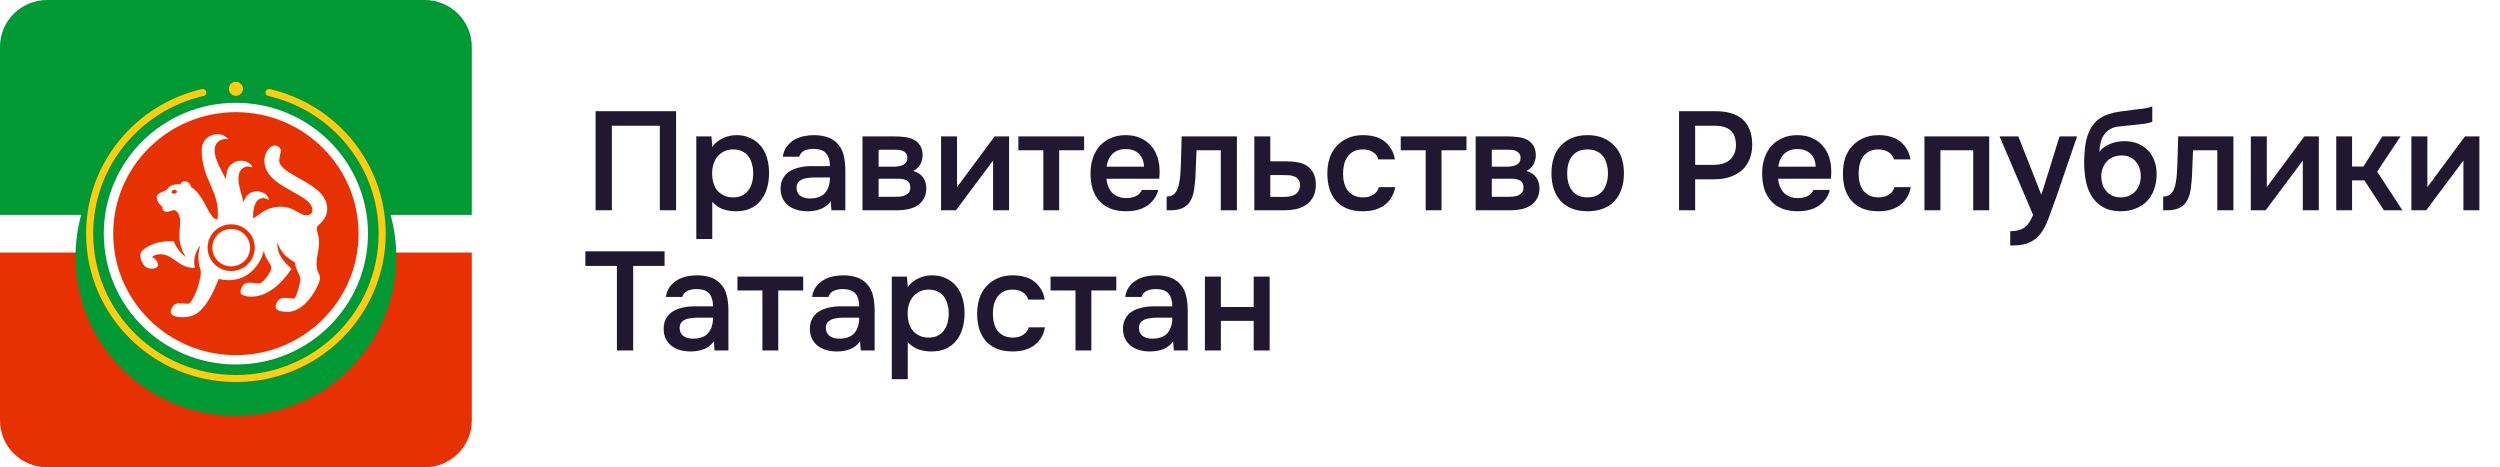<?xml version="1.0" encoding="UTF-8"?> <svg xmlns="http://www.w3.org/2000/svg" width="214" height="40" viewBox="0 0 214 40" fill="none"><g clip-path="url(#clip0_138_914)"><path d="M0 4C0 1.791 1.808 0 4.038 0H36.346C38.577 0 40.385 1.791 40.385 4V18.4H0V4Z" fill="#009933"></path><path d="M0 21.6H40.385V36C40.385 38.209 38.577 40 36.346 40H4.038C1.808 40 0 38.209 0 36V21.6Z" fill="#E83103"></path><path d="M40.385 18.4H0V21.6H40.385V18.4Z" fill="white"></path><g filter="url(#filter0_d_138_914)"><path d="M20.192 33.6C27.776 33.6 33.923 27.511 33.923 20C33.923 12.489 27.776 6.4 20.192 6.4C12.609 6.4 6.462 12.489 6.462 20C6.462 27.511 12.609 33.6 20.192 33.6Z" fill="#009933"></path></g><path d="M20.192 31.2C26.437 31.2 31.5 26.186 31.5 20C31.5 13.814 26.437 8.8 20.192 8.8C13.947 8.8 8.885 13.814 8.885 20C8.885 26.186 13.947 31.2 20.192 31.2Z" fill="white"></path><path d="M20.192 30.4C25.991 30.4 30.692 25.744 30.692 20C30.692 14.256 25.991 9.6 20.192 9.6C14.393 9.6 9.692 14.256 9.692 20C9.692 25.744 14.393 30.4 20.192 30.4Z" fill="#E83103"></path><path d="M20.192 8.2C20.527 8.2 20.798 7.931 20.798 7.6C20.798 7.269 20.527 7 20.192 7C19.858 7 19.587 7.269 19.587 7.6C19.587 7.931 19.858 8.2 20.192 8.2Z" fill="#FFCC10"></path><path d="M17.433 8.21C17.596 8.172 17.698 8.011 17.66 7.85C17.623 7.689 17.46 7.588 17.297 7.625C11.61 8.925 7.37 13.972 7.37 20C7.37 27.014 13.111 32.7 20.192 32.7C27.274 32.7 33.014 27.014 33.014 20C33.014 13.972 28.774 8.925 23.087 7.625C22.924 7.588 22.762 7.689 22.724 7.85C22.686 8.011 22.788 8.172 22.951 8.21C28.369 9.448 32.409 14.257 32.409 20C32.409 26.683 26.939 32.1 20.192 32.1C13.445 32.1 7.976 26.683 7.976 20C7.976 14.257 12.015 9.448 17.433 8.21Z" fill="#FFCC10"></path><path d="M21.404 21.2C21.404 22.084 20.681 22.8 19.788 22.8C18.896 22.8 18.173 22.084 18.173 21.2C18.173 20.316 18.896 19.6 19.788 19.6C20.681 19.6 21.404 20.316 21.404 21.2Z" fill="white"></path><path fill-rule="evenodd" clip-rule="evenodd" d="M21.893 17.355C21.689 17.758 21.659 18.183 21.657 18.688C21.778 18.627 21.893 18.558 22.002 18.48C22.006 18.477 22.01 18.474 22.014 18.472C22.55 18.078 23.112 17.692 24.005 17.692C24.691 17.692 25.144 17.949 25.514 18.159C25.768 18.304 25.984 18.426 26.209 18.426C26.908 18.426 26.893 17.694 26.318 17.205C25.99 16.927 25.538 16.673 25.008 16.378L24.99 16.369C24.495 16.093 23.927 15.777 23.489 15.399C23.037 15.009 22.628 14.473 22.628 13.747C22.628 13.021 23.222 12.205 23.794 12.53C24.111 12.71 24.045 12.983 23.971 13.292C23.936 13.438 23.899 13.591 23.899 13.747C23.899 13.955 24.005 14.174 24.323 14.449C24.65 14.731 25.102 14.987 25.63 15.281L25.676 15.306C26.162 15.577 26.716 15.885 27.145 16.249C27.595 16.631 28.009 17.16 28.009 17.881C28.009 18.549 27.62 18.931 27.26 19.284C27.235 19.309 27.211 19.333 27.186 19.357C27.063 19.48 27.122 19.709 27.195 19.989C27.249 20.196 27.31 20.431 27.31 20.671C27.31 21.16 27.253 21.436 27.199 21.701C27.148 21.948 27.098 22.186 27.098 22.581C27.098 23.044 27.191 23.225 27.272 23.382C27.334 23.503 27.389 23.609 27.389 23.819C27.389 24.302 26.223 26.694 24.634 26.694C23.787 26.694 23.596 26.463 23.596 26.274C23.596 25.959 23.829 25.498 24.296 25.498C24.58 25.498 24.77 25.521 24.918 25.539C25.012 25.551 25.09 25.561 25.164 25.561C25.355 25.561 25.721 24.176 25.721 23.882C25.721 23.756 25.636 23.577 25.538 23.371C25.408 23.097 25.255 22.776 25.255 22.476C25.223 22.453 25.177 22.424 25.12 22.389C24.765 22.172 24.007 21.708 23.751 20.713C23.668 21.827 24.377 22.475 24.924 22.975L24.952 23.001C24.126 24.281 22.893 25.393 21.52 25.393C21.372 25.393 20.588 25.372 20.588 24.994C20.588 24.7 20.8 24.197 21.287 24.197C21.508 24.197 21.642 24.214 21.771 24.23C21.89 24.245 22.004 24.26 22.177 24.26C22.537 24.26 23.236 23.226 23.236 22.896C23.236 22.786 23.134 22.626 23.012 22.435C22.829 22.148 22.601 21.791 22.601 21.427C22.177 23.001 20.851 24.373 18.725 23.881C18.376 24.721 17.846 25.999 17.029 26.694C16.638 27.026 16.13 27.155 15.631 27.155C14.762 27.155 14.614 26.862 14.614 26.736C14.614 26.421 14.864 25.959 15.271 25.959C15.568 25.959 15.714 25.974 15.834 25.986C15.919 25.994 15.992 26.001 16.097 26.001C16.527 26.001 17.368 23.693 17.156 23.064C17.029 22.686 16.838 21.951 17.156 20.986C16.859 21.385 16.457 22.098 16.69 22.938C15.907 22.938 15.449 22.61 15.016 22.301C14.629 22.025 14.263 21.763 13.703 21.763C13.385 21.763 13.152 21.867 13.004 22.014C13.321 22.119 13.533 22.455 13.533 22.707C13.533 22.959 12.813 23.189 12.41 22.791C12.05 22.434 11.866 21.763 12.163 21.469C12.544 21.091 13.405 20.579 14.874 20.651C15.072 21.196 15.488 21.682 15.927 22.035C15.546 21.427 15.355 20.839 15.355 20.189C15.355 19.938 15.371 19.76 15.387 19.583C15.403 19.405 15.419 19.226 15.419 18.972C15.419 18.216 15.016 17.986 14.91 17.986C14.832 17.986 14.735 18.018 14.632 18.052C14.415 18.125 14.167 18.208 13.985 18.027C13.9 17.944 13.9 17.797 13.9 17.713C13.9 17.713 13.413 17.337 13.413 16.873C13.413 16.648 13.715 16.491 13.973 16.385C14.099 16.334 14.208 16.289 14.253 16.244C14.276 16.222 14.298 16.195 14.323 16.166C14.46 16.003 14.664 15.761 15.313 15.761C15.366 15.761 15.417 15.762 15.468 15.765C15.468 15.677 15.613 15.509 15.821 15.509C16.118 15.509 16.351 15.845 16.351 16.006C16.677 16.198 16.977 16.522 17.304 17.041C17.429 17.238 17.536 17.445 17.642 17.65C17.83 18.015 18.016 18.375 18.293 18.665L18.294 18.664C18.399 18.715 18.508 18.762 18.621 18.803C18.768 17.527 18.393 16.669 18 15.772C17.641 14.952 17.268 14.1 17.268 12.866C17.268 11.986 17.925 11.481 18.624 11.481C19.112 11.481 19.451 11.774 19.514 11.921C18.836 11.795 18.37 12.272 18.37 12.804C18.37 13.475 18.655 14.025 19.013 14.715C19.114 14.91 19.221 15.116 19.329 15.34C19.345 15.146 19.373 14.944 19.417 14.731C19.575 13.967 20.309 13.661 20.916 13.784C21.339 13.87 21.581 14.185 21.61 14.324C21.044 14.095 20.553 14.427 20.458 14.888C20.337 15.472 20.486 15.999 20.673 16.661C20.729 16.859 20.788 17.07 20.845 17.298C20.889 17.189 20.939 17.078 20.997 16.965C21.313 16.339 22.052 16.256 22.549 16.503C22.896 16.675 23.032 17.003 23.024 17.13C22.587 16.802 22.084 16.976 21.893 17.355ZM14.907 16.244C15.028 16.244 15.15 16.307 15.15 16.412C15.15 16.517 15.028 16.58 14.907 16.58C14.805 16.58 14.684 16.559 14.684 16.433C14.684 16.37 14.765 16.244 14.907 16.244ZM19.788 23.2C20.904 23.2 21.808 22.305 21.808 21.2C21.808 20.095 20.904 19.2 19.788 19.2C18.673 19.2 17.769 20.095 17.769 21.2C17.769 22.305 18.673 23.2 19.788 23.2Z" fill="white"></path></g><path d="M57.872 18H56.48V10.764H52.376V18H50.984V9.516H57.872V18ZM60.971 20.46H59.603V11.676H60.899L60.971 12.576C61.203 12.248 61.503 12 61.871 11.832C62.247 11.656 62.639 11.568 63.047 11.568C63.479 11.568 63.867 11.648 64.211 11.808C64.555 11.96 64.847 12.176 65.087 12.456C65.335 12.736 65.519 13.076 65.639 13.476C65.767 13.868 65.831 14.316 65.831 14.82C65.831 15.292 65.771 15.728 65.651 16.128C65.531 16.528 65.351 16.876 65.111 17.172C64.879 17.46 64.587 17.684 64.235 17.844C63.891 18.004 63.471 18.084 62.975 18.084C62.591 18.084 62.223 18.024 61.871 17.904C61.527 17.776 61.227 17.568 60.971 17.28V20.46ZM62.759 16.896C63.055 16.896 63.311 16.844 63.527 16.74C63.743 16.628 63.919 16.48 64.055 16.296C64.199 16.112 64.303 15.896 64.367 15.648C64.439 15.4 64.475 15.132 64.475 14.844C64.475 14.556 64.439 14.288 64.367 14.04C64.303 13.784 64.199 13.564 64.055 13.38C63.919 13.196 63.739 13.052 63.515 12.948C63.299 12.844 63.039 12.792 62.735 12.792C62.463 12.792 62.211 12.848 61.979 12.96C61.755 13.072 61.567 13.22 61.415 13.404C61.263 13.588 61.147 13.808 61.067 14.064C60.995 14.312 60.959 14.568 60.959 14.832C60.959 15.12 60.995 15.392 61.067 15.648C61.139 15.896 61.247 16.112 61.391 16.296C61.543 16.472 61.731 16.616 61.955 16.728C62.179 16.84 62.447 16.896 62.759 16.896ZM71.113 17.22C70.905 17.516 70.629 17.736 70.285 17.88C69.941 18.016 69.557 18.084 69.133 18.084C68.797 18.084 68.489 18.044 68.209 17.964C67.937 17.884 67.697 17.764 67.489 17.604C67.281 17.436 67.117 17.232 66.997 16.992C66.877 16.744 66.817 16.464 66.817 16.152C66.817 15.808 66.885 15.516 67.021 15.276C67.157 15.028 67.341 14.828 67.573 14.676C67.813 14.524 68.093 14.412 68.413 14.34C68.733 14.26 69.069 14.22 69.421 14.22H71.041C71.041 13.756 70.937 13.396 70.729 13.14C70.521 12.884 70.157 12.752 69.637 12.744C69.333 12.744 69.069 12.796 68.845 12.9C68.629 13.004 68.485 13.176 68.413 13.416H67.009C67.057 13.08 67.165 12.796 67.333 12.564C67.509 12.332 67.717 12.14 67.957 11.988C68.205 11.836 68.477 11.728 68.773 11.664C69.077 11.6 69.381 11.568 69.685 11.568C70.077 11.568 70.441 11.62 70.777 11.724C71.113 11.828 71.405 12.004 71.653 12.252C71.933 12.54 72.121 12.884 72.217 13.284C72.313 13.684 72.361 14.12 72.361 14.592V18H71.173L71.113 17.22ZM71.041 15.192H69.721C69.489 15.192 69.257 15.212 69.025 15.252C68.793 15.284 68.593 15.368 68.425 15.504C68.265 15.632 68.185 15.82 68.185 16.068C68.185 16.372 68.293 16.604 68.509 16.764C68.733 16.916 69.005 16.992 69.325 16.992C69.573 16.992 69.801 16.96 70.009 16.896C70.225 16.832 70.409 16.728 70.561 16.584C70.713 16.432 70.829 16.244 70.909 16.02C70.997 15.788 71.041 15.512 71.041 15.192ZM73.83 11.676H76.53C76.81 11.676 77.094 11.692 77.382 11.724C77.67 11.748 77.93 11.816 78.162 11.928C78.402 12.04 78.594 12.204 78.738 12.42C78.89 12.628 78.97 12.912 78.978 13.272C78.978 13.552 78.914 13.812 78.786 14.052C78.658 14.292 78.454 14.488 78.174 14.64C78.558 14.744 78.838 14.928 79.014 15.192C79.198 15.448 79.29 15.756 79.29 16.116C79.29 16.452 79.222 16.744 79.086 16.992C78.95 17.232 78.77 17.428 78.546 17.58C78.322 17.724 78.062 17.832 77.766 17.904C77.47 17.968 77.158 18 76.83 18H73.83V11.676ZM75.21 12.816V14.268H76.038C76.222 14.268 76.41 14.268 76.602 14.268C76.802 14.26 76.978 14.232 77.13 14.184C77.29 14.136 77.418 14.06 77.514 13.956C77.618 13.852 77.67 13.704 77.67 13.512C77.67 13.344 77.63 13.216 77.55 13.128C77.478 13.032 77.386 12.96 77.274 12.912C77.162 12.864 77.034 12.836 76.89 12.828C76.754 12.82 76.626 12.816 76.506 12.816H75.21ZM76.602 16.848C76.762 16.848 76.918 16.84 77.07 16.824C77.23 16.808 77.37 16.772 77.49 16.716C77.618 16.652 77.722 16.572 77.802 16.476C77.882 16.372 77.922 16.236 77.922 16.068C77.922 15.764 77.826 15.56 77.634 15.456C77.45 15.352 77.222 15.3 76.95 15.3H75.21V16.848H76.602ZM81.829 18H80.556V11.676H81.924V16.02L85.141 11.676H86.376V18H85.008V13.74C85.001 13.756 83.941 15.176 81.829 18ZM92.801 11.676V12.864H90.665V18H89.309V12.864H87.173V11.676H92.801ZM94.716 15.3C94.732 15.532 94.78 15.748 94.86 15.948C94.94 16.148 95.048 16.324 95.184 16.476C95.32 16.62 95.488 16.736 95.688 16.824C95.896 16.912 96.136 16.956 96.408 16.956C96.696 16.956 96.96 16.904 97.2 16.8C97.448 16.696 97.628 16.516 97.74 16.26H99.144C99.064 16.58 98.932 16.856 98.748 17.088C98.572 17.32 98.36 17.512 98.112 17.664C97.872 17.808 97.604 17.916 97.308 17.988C97.02 18.052 96.712 18.084 96.384 18.084C95.88 18.084 95.436 18.008 95.052 17.856C94.676 17.704 94.36 17.484 94.104 17.196C93.848 16.908 93.656 16.568 93.528 16.176C93.408 15.776 93.348 15.328 93.348 14.832C93.348 14.352 93.416 13.916 93.552 13.524C93.688 13.124 93.884 12.78 94.14 12.492C94.404 12.204 94.72 11.98 95.088 11.82C95.456 11.652 95.876 11.568 96.348 11.568C96.844 11.568 97.272 11.652 97.632 11.82C97.992 11.98 98.292 12.2 98.532 12.48C98.78 12.76 98.964 13.088 99.084 13.464C99.204 13.84 99.264 14.248 99.264 14.688C99.264 14.896 99.252 15.1 99.228 15.3H94.716ZM97.932 14.268C97.908 13.772 97.752 13.396 97.464 13.14C97.184 12.884 96.816 12.756 96.36 12.756C96.104 12.756 95.88 12.796 95.688 12.876C95.496 12.956 95.332 13.064 95.196 13.2C95.068 13.336 94.964 13.496 94.884 13.68C94.804 13.864 94.752 14.06 94.728 14.268H97.932ZM101.031 14.988C101.071 14.444 101.095 13.904 101.103 13.368C101.119 12.824 101.135 12.26 101.151 11.676H105.879V18H104.499V12.864H102.423C102.407 13.256 102.391 13.648 102.375 14.04C102.367 14.424 102.351 14.808 102.327 15.192C102.319 15.336 102.303 15.508 102.279 15.708C102.263 15.9 102.239 16.096 102.207 16.296C102.175 16.488 102.127 16.672 102.063 16.848C101.999 17.016 101.919 17.172 101.823 17.316C101.655 17.556 101.431 17.732 101.151 17.844C100.879 17.948 100.563 18 100.203 18H99.867V16.824C100.107 16.824 100.299 16.768 100.443 16.656C100.595 16.536 100.707 16.388 100.779 16.212C100.859 16.028 100.915 15.832 100.947 15.624C100.987 15.408 101.015 15.196 101.031 14.988ZM107.369 11.676H108.737V13.812H110.153C110.521 13.812 110.853 13.844 111.149 13.908C111.453 13.964 111.713 14.072 111.929 14.232C112.153 14.392 112.325 14.6 112.445 14.856C112.573 15.112 112.637 15.428 112.637 15.804C112.637 16.228 112.557 16.584 112.397 16.872C112.245 17.152 112.041 17.376 111.785 17.544C111.537 17.712 111.253 17.832 110.933 17.904C110.613 17.968 110.289 18 109.961 18H107.369V11.676ZM109.805 16.86C109.989 16.86 110.169 16.848 110.345 16.824C110.529 16.792 110.685 16.744 110.813 16.68C110.949 16.608 111.057 16.508 111.137 16.38C111.225 16.252 111.273 16.084 111.281 15.876C111.281 15.652 111.233 15.48 111.137 15.36C111.041 15.24 110.921 15.152 110.777 15.096C110.633 15.04 110.473 15.008 110.297 15C110.129 14.992 109.973 14.988 109.829 14.988H108.737V16.848L109.805 16.86ZM116.645 18.084C116.141 18.084 115.697 18.008 115.313 17.856C114.937 17.696 114.621 17.476 114.365 17.196C114.117 16.908 113.929 16.568 113.801 16.176C113.681 15.776 113.621 15.336 113.621 14.856C113.621 14.376 113.685 13.936 113.813 13.536C113.949 13.136 114.149 12.792 114.413 12.504C114.677 12.216 114.997 11.988 115.373 11.82C115.749 11.652 116.185 11.568 116.681 11.568C117.033 11.568 117.357 11.608 117.653 11.688C117.957 11.76 118.225 11.884 118.457 12.06C118.689 12.228 118.889 12.444 119.057 12.708C119.225 12.964 119.341 13.276 119.405 13.644H117.989C117.917 13.372 117.761 13.164 117.521 13.02C117.289 12.868 117.001 12.792 116.657 12.792C116.353 12.792 116.093 12.848 115.877 12.96C115.661 13.072 115.485 13.224 115.349 13.416C115.213 13.608 115.113 13.832 115.049 14.088C114.993 14.336 114.965 14.596 114.965 14.868C114.965 15.148 114.997 15.412 115.061 15.66C115.125 15.908 115.225 16.124 115.361 16.308C115.505 16.484 115.685 16.628 115.901 16.74C116.117 16.844 116.377 16.896 116.681 16.896C117.041 16.896 117.337 16.816 117.569 16.656C117.809 16.496 117.961 16.284 118.025 16.02H119.429C119.365 16.38 119.245 16.692 119.069 16.956C118.901 17.22 118.693 17.436 118.445 17.604C118.197 17.772 117.921 17.896 117.617 17.976C117.313 18.048 116.989 18.084 116.645 18.084ZM125.531 11.676V12.864H123.395V18H122.039V12.864H119.903V11.676H125.531ZM126.318 11.676H129.018C129.298 11.676 129.582 11.692 129.87 11.724C130.158 11.748 130.418 11.816 130.65 11.928C130.89 12.04 131.082 12.204 131.226 12.42C131.378 12.628 131.458 12.912 131.466 13.272C131.466 13.552 131.402 13.812 131.274 14.052C131.146 14.292 130.942 14.488 130.662 14.64C131.046 14.744 131.326 14.928 131.502 15.192C131.686 15.448 131.778 15.756 131.778 16.116C131.778 16.452 131.71 16.744 131.574 16.992C131.438 17.232 131.258 17.428 131.034 17.58C130.81 17.724 130.55 17.832 130.254 17.904C129.958 17.968 129.646 18 129.318 18H126.318V11.676ZM127.698 12.816V14.268H128.526C128.71 14.268 128.898 14.268 129.09 14.268C129.29 14.26 129.466 14.232 129.618 14.184C129.778 14.136 129.906 14.06 130.002 13.956C130.106 13.852 130.158 13.704 130.158 13.512C130.158 13.344 130.118 13.216 130.038 13.128C129.966 13.032 129.874 12.96 129.762 12.912C129.65 12.864 129.522 12.836 129.378 12.828C129.242 12.82 129.114 12.816 128.994 12.816H127.698ZM129.09 16.848C129.25 16.848 129.406 16.84 129.558 16.824C129.718 16.808 129.858 16.772 129.978 16.716C130.106 16.652 130.21 16.572 130.29 16.476C130.37 16.372 130.41 16.236 130.41 16.068C130.41 15.764 130.314 15.56 130.122 15.456C129.938 15.352 129.71 15.3 129.438 15.3H127.698V16.848H129.09ZM135.889 11.568C136.393 11.568 136.837 11.648 137.221 11.808C137.605 11.968 137.929 12.192 138.193 12.48C138.465 12.76 138.669 13.1 138.805 13.5C138.941 13.9 139.009 14.344 139.009 14.832C139.009 15.328 138.941 15.776 138.805 16.176C138.677 16.568 138.481 16.908 138.217 17.196C137.953 17.484 137.625 17.704 137.233 17.856C136.849 18.008 136.401 18.084 135.889 18.084C135.385 18.084 134.941 18.008 134.557 17.856C134.173 17.696 133.849 17.476 133.585 17.196C133.329 16.908 133.133 16.564 132.997 16.164C132.869 15.764 132.805 15.32 132.805 14.832C132.805 14.344 132.869 13.9 132.997 13.5C133.133 13.1 133.333 12.76 133.597 12.48C133.861 12.192 134.185 11.968 134.569 11.808C134.953 11.648 135.393 11.568 135.889 11.568ZM135.889 16.896C136.201 16.896 136.465 16.844 136.681 16.74C136.905 16.628 137.085 16.48 137.221 16.296C137.365 16.112 137.469 15.896 137.533 15.648C137.605 15.4 137.641 15.132 137.641 14.844C137.641 14.556 137.605 14.288 137.533 14.04C137.469 13.784 137.365 13.564 137.221 13.38C137.085 13.196 136.905 13.052 136.681 12.948C136.465 12.844 136.201 12.792 135.889 12.792C135.585 12.792 135.321 12.844 135.097 12.948C134.881 13.052 134.701 13.196 134.557 13.38C134.421 13.564 134.317 13.784 134.245 14.04C134.181 14.288 134.149 14.556 134.149 14.844C134.149 15.132 134.181 15.4 134.245 15.648C134.317 15.896 134.421 16.112 134.557 16.296C134.701 16.48 134.881 16.628 135.097 16.74C135.321 16.844 135.585 16.896 135.889 16.896ZM143.726 18V9.516H146.834C147.322 9.516 147.758 9.572 148.142 9.684C148.534 9.788 148.866 9.956 149.138 10.188C149.41 10.42 149.618 10.72 149.762 11.088C149.914 11.448 149.99 11.88 149.99 12.384C149.99 12.848 149.914 13.264 149.762 13.632C149.61 14 149.394 14.312 149.114 14.568C148.834 14.816 148.494 15.008 148.094 15.144C147.702 15.28 147.262 15.348 146.774 15.348H145.106V18H143.726ZM145.106 14.112H146.702C146.966 14.112 147.21 14.08 147.434 14.016C147.666 13.952 147.866 13.852 148.034 13.716C148.202 13.58 148.334 13.408 148.43 13.2C148.534 12.992 148.59 12.744 148.598 12.456C148.598 11.856 148.442 11.424 148.13 11.16C147.826 10.896 147.378 10.764 146.786 10.764H145.106V14.112ZM152.208 15.3C152.224 15.532 152.272 15.748 152.352 15.948C152.432 16.148 152.54 16.324 152.676 16.476C152.812 16.62 152.98 16.736 153.18 16.824C153.388 16.912 153.628 16.956 153.9 16.956C154.188 16.956 154.452 16.904 154.692 16.8C154.94 16.696 155.12 16.516 155.232 16.26H156.636C156.556 16.58 156.424 16.856 156.24 17.088C156.064 17.32 155.852 17.512 155.604 17.664C155.364 17.808 155.096 17.916 154.8 17.988C154.512 18.052 154.204 18.084 153.876 18.084C153.372 18.084 152.928 18.008 152.544 17.856C152.168 17.704 151.852 17.484 151.596 17.196C151.34 16.908 151.148 16.568 151.02 16.176C150.9 15.776 150.84 15.328 150.84 14.832C150.84 14.352 150.908 13.916 151.044 13.524C151.18 13.124 151.376 12.78 151.632 12.492C151.896 12.204 152.212 11.98 152.58 11.82C152.948 11.652 153.368 11.568 153.84 11.568C154.336 11.568 154.764 11.652 155.124 11.82C155.484 11.98 155.784 12.2 156.024 12.48C156.272 12.76 156.456 13.088 156.576 13.464C156.696 13.84 156.756 14.248 156.756 14.688C156.756 14.896 156.744 15.1 156.72 15.3H152.208ZM155.424 14.268C155.4 13.772 155.244 13.396 154.956 13.14C154.676 12.884 154.308 12.756 153.852 12.756C153.596 12.756 153.372 12.796 153.18 12.876C152.988 12.956 152.824 13.064 152.688 13.2C152.56 13.336 152.456 13.496 152.376 13.68C152.296 13.864 152.244 14.06 152.22 14.268H155.424ZM160.778 18.084C160.274 18.084 159.83 18.008 159.446 17.856C159.07 17.696 158.754 17.476 158.498 17.196C158.25 16.908 158.062 16.568 157.934 16.176C157.814 15.776 157.754 15.336 157.754 14.856C157.754 14.376 157.818 13.936 157.946 13.536C158.082 13.136 158.282 12.792 158.546 12.504C158.81 12.216 159.13 11.988 159.506 11.82C159.882 11.652 160.318 11.568 160.814 11.568C161.166 11.568 161.49 11.608 161.786 11.688C162.09 11.76 162.358 11.884 162.59 12.06C162.822 12.228 163.022 12.444 163.19 12.708C163.358 12.964 163.474 13.276 163.538 13.644H162.122C162.05 13.372 161.894 13.164 161.654 13.02C161.422 12.868 161.134 12.792 160.79 12.792C160.486 12.792 160.226 12.848 160.01 12.96C159.794 13.072 159.618 13.224 159.482 13.416C159.346 13.608 159.246 13.832 159.182 14.088C159.126 14.336 159.098 14.596 159.098 14.868C159.098 15.148 159.13 15.412 159.194 15.66C159.258 15.908 159.358 16.124 159.494 16.308C159.638 16.484 159.818 16.628 160.034 16.74C160.25 16.844 160.51 16.896 160.814 16.896C161.174 16.896 161.47 16.816 161.702 16.656C161.942 16.496 162.094 16.284 162.158 16.02H163.562C163.498 16.38 163.378 16.692 163.202 16.956C163.034 17.22 162.826 17.436 162.578 17.604C162.33 17.772 162.054 17.896 161.75 17.976C161.446 18.048 161.122 18.084 160.778 18.084ZM164.732 18V11.676H170.276V18H168.908V12.864H166.1V18H164.732ZM176.3 11.676H177.8L175.976 16.992C175.744 17.648 175.532 18.228 175.34 18.732C175.156 19.236 174.936 19.656 174.68 19.992C174.424 20.328 174.108 20.58 173.732 20.748C173.364 20.924 172.88 21.012 172.28 21.012H172.076V19.788C172.108 19.788 172.14 19.788 172.172 19.788C172.412 19.788 172.624 19.76 172.808 19.704C173 19.648 173.172 19.564 173.324 19.452C173.476 19.34 173.608 19.192 173.72 19.008C173.832 18.832 173.936 18.628 174.032 18.396L171.164 11.676H172.772L174.74 16.68L176.3 11.676ZM179.711 12.984C179.967 12.664 180.287 12.436 180.671 12.3C181.055 12.156 181.443 12.084 181.835 12.084C182.267 12.084 182.651 12.152 182.987 12.288C183.331 12.424 183.623 12.616 183.863 12.864C184.103 13.112 184.287 13.412 184.415 13.764C184.543 14.108 184.607 14.496 184.607 14.928C184.607 15.392 184.535 15.82 184.391 16.212C184.255 16.604 184.051 16.94 183.779 17.22C183.515 17.492 183.191 17.704 182.807 17.856C182.431 18.008 182.003 18.084 181.523 18.084C180.891 18.076 180.371 17.948 179.963 17.7C179.563 17.452 179.247 17.132 179.015 16.74C178.783 16.348 178.623 15.908 178.535 15.42C178.447 14.924 178.403 14.424 178.403 13.92C178.403 13.416 178.439 12.9 178.511 12.372C178.591 11.844 178.747 11.376 178.979 10.968C179.171 10.648 179.391 10.396 179.639 10.212C179.895 10.02 180.175 9.876 180.479 9.78C180.783 9.676 181.107 9.6 181.451 9.552C181.795 9.504 182.151 9.456 182.519 9.408C182.799 9.376 183.083 9.344 183.371 9.312C183.667 9.28 183.955 9.216 184.235 9.12V10.428C184.091 10.492 183.891 10.544 183.635 10.584C183.379 10.616 183.107 10.648 182.819 10.68C182.531 10.704 182.247 10.732 181.967 10.764C181.687 10.788 181.439 10.816 181.223 10.848C180.967 10.888 180.739 10.976 180.539 11.112C180.347 11.24 180.191 11.4 180.071 11.592C179.951 11.776 179.863 11.992 179.807 12.24C179.751 12.48 179.719 12.728 179.711 12.984ZM181.559 16.896C181.831 16.896 182.071 16.844 182.279 16.74C182.495 16.636 182.675 16.504 182.819 16.344C182.963 16.176 183.071 15.984 183.143 15.768C183.215 15.544 183.251 15.312 183.251 15.072C183.251 14.824 183.211 14.592 183.131 14.376C183.059 14.152 182.951 13.964 182.807 13.812C182.671 13.652 182.503 13.528 182.303 13.44C182.103 13.352 181.875 13.308 181.619 13.308C181.355 13.308 181.115 13.352 180.899 13.44C180.691 13.52 180.511 13.64 180.359 13.8C180.215 13.952 180.099 14.136 180.011 14.352C179.923 14.568 179.875 14.8 179.867 15.048C179.867 15.288 179.899 15.52 179.963 15.744C180.027 15.96 180.127 16.152 180.263 16.32C180.407 16.488 180.583 16.628 180.791 16.74C181.007 16.844 181.263 16.896 181.559 16.896ZM186.332 14.988C186.372 14.444 186.396 13.904 186.404 13.368C186.42 12.824 186.436 12.26 186.452 11.676H191.18V18H189.8V12.864H187.724C187.708 13.256 187.692 13.648 187.676 14.04C187.668 14.424 187.652 14.808 187.628 15.192C187.62 15.336 187.604 15.508 187.58 15.708C187.564 15.9 187.54 16.096 187.508 16.296C187.476 16.488 187.428 16.672 187.364 16.848C187.3 17.016 187.22 17.172 187.124 17.316C186.956 17.556 186.732 17.732 186.452 17.844C186.18 17.948 185.864 18 185.504 18H185.168V16.824C185.408 16.824 185.6 16.768 185.744 16.656C185.896 16.536 186.008 16.388 186.08 16.212C186.16 16.028 186.216 15.832 186.248 15.624C186.288 15.408 186.316 15.196 186.332 14.988ZM193.942 18H192.67V11.676H194.038V16.02L197.254 11.676H198.49V18H197.122V13.74C197.114 13.756 196.054 15.176 193.942 18ZM199.982 18V11.676H201.338V14.256H202.31L203.93 11.676H205.49L203.486 14.688L205.646 18H204.062L202.394 15.444H201.338V18H199.982ZM207.688 18H206.416V11.676H207.784V16.02L211 11.676H212.236V18H210.868V13.74C210.86 13.756 209.8 15.176 207.688 18ZM54.2 30H52.808V22.764H50.108V21.516H56.888V22.764H54.2V30ZM61.105 29.22C60.897 29.516 60.621 29.736 60.277 29.88C59.933 30.016 59.549 30.084 59.125 30.084C58.789 30.084 58.481 30.044 58.201 29.964C57.929 29.884 57.689 29.764 57.481 29.604C57.273 29.436 57.109 29.232 56.989 28.992C56.869 28.744 56.809 28.464 56.809 28.152C56.809 27.808 56.877 27.516 57.013 27.276C57.149 27.028 57.333 26.828 57.565 26.676C57.805 26.524 58.085 26.412 58.405 26.34C58.725 26.26 59.061 26.22 59.413 26.22H61.033C61.033 25.756 60.929 25.396 60.721 25.14C60.513 24.884 60.149 24.752 59.629 24.744C59.325 24.744 59.061 24.796 58.837 24.9C58.621 25.004 58.477 25.176 58.405 25.416H57.001C57.049 25.08 57.157 24.796 57.325 24.564C57.501 24.332 57.709 24.14 57.949 23.988C58.197 23.836 58.469 23.728 58.765 23.664C59.069 23.6 59.373 23.568 59.677 23.568C60.069 23.568 60.433 23.62 60.769 23.724C61.105 23.828 61.397 24.004 61.645 24.252C61.925 24.54 62.113 24.884 62.209 25.284C62.305 25.684 62.353 26.12 62.353 26.592V30H61.165L61.105 29.22ZM61.033 27.192H59.713C59.481 27.192 59.249 27.212 59.017 27.252C58.785 27.284 58.585 27.368 58.417 27.504C58.257 27.632 58.177 27.82 58.177 28.068C58.177 28.372 58.285 28.604 58.501 28.764C58.725 28.916 58.997 28.992 59.317 28.992C59.565 28.992 59.793 28.96 60.001 28.896C60.217 28.832 60.401 28.728 60.553 28.584C60.705 28.432 60.821 28.244 60.901 28.02C60.989 27.788 61.033 27.512 61.033 27.192ZM68.754 23.676V24.864H66.618V30H65.262V24.864H63.126V23.676H68.754ZM73.621 29.22C73.413 29.516 73.137 29.736 72.793 29.88C72.449 30.016 72.065 30.084 71.641 30.084C71.305 30.084 70.997 30.044 70.717 29.964C70.445 29.884 70.205 29.764 69.997 29.604C69.789 29.436 69.625 29.232 69.505 28.992C69.385 28.744 69.325 28.464 69.325 28.152C69.325 27.808 69.393 27.516 69.529 27.276C69.665 27.028 69.849 26.828 70.081 26.676C70.321 26.524 70.601 26.412 70.921 26.34C71.241 26.26 71.577 26.22 71.929 26.22H73.549C73.549 25.756 73.445 25.396 73.237 25.14C73.029 24.884 72.665 24.752 72.145 24.744C71.841 24.744 71.577 24.796 71.353 24.9C71.137 25.004 70.993 25.176 70.921 25.416H69.517C69.565 25.08 69.673 24.796 69.841 24.564C70.017 24.332 70.225 24.14 70.465 23.988C70.713 23.836 70.985 23.728 71.281 23.664C71.585 23.6 71.889 23.568 72.193 23.568C72.585 23.568 72.949 23.62 73.285 23.724C73.621 23.828 73.913 24.004 74.161 24.252C74.441 24.54 74.629 24.884 74.725 25.284C74.821 25.684 74.869 26.12 74.869 26.592V30H73.681L73.621 29.22ZM73.549 27.192H72.229C71.997 27.192 71.765 27.212 71.533 27.252C71.301 27.284 71.101 27.368 70.933 27.504C70.773 27.632 70.693 27.82 70.693 28.068C70.693 28.372 70.801 28.604 71.017 28.764C71.241 28.916 71.513 28.992 71.833 28.992C72.081 28.992 72.309 28.96 72.517 28.896C72.733 28.832 72.917 28.728 73.069 28.584C73.221 28.432 73.337 28.244 73.417 28.02C73.505 27.788 73.549 27.512 73.549 27.192ZM77.706 32.46H76.338V23.676H77.634L77.706 24.576C77.938 24.248 78.238 24 78.606 23.832C78.982 23.656 79.374 23.568 79.782 23.568C80.214 23.568 80.602 23.648 80.946 23.808C81.29 23.96 81.582 24.176 81.822 24.456C82.07 24.736 82.254 25.076 82.374 25.476C82.502 25.868 82.566 26.316 82.566 26.82C82.566 27.292 82.506 27.728 82.386 28.128C82.266 28.528 82.086 28.876 81.846 29.172C81.614 29.46 81.322 29.684 80.97 29.844C80.626 30.004 80.206 30.084 79.71 30.084C79.326 30.084 78.958 30.024 78.606 29.904C78.262 29.776 77.962 29.568 77.706 29.28V32.46ZM79.494 28.896C79.79 28.896 80.046 28.844 80.262 28.74C80.478 28.628 80.654 28.48 80.79 28.296C80.934 28.112 81.038 27.896 81.102 27.648C81.174 27.4 81.21 27.132 81.21 26.844C81.21 26.556 81.174 26.288 81.102 26.04C81.038 25.784 80.934 25.564 80.79 25.38C80.654 25.196 80.474 25.052 80.25 24.948C80.034 24.844 79.774 24.792 79.47 24.792C79.198 24.792 78.946 24.848 78.714 24.96C78.49 25.072 78.302 25.22 78.15 25.404C77.998 25.588 77.882 25.808 77.802 26.064C77.73 26.312 77.694 26.568 77.694 26.832C77.694 27.12 77.73 27.392 77.802 27.648C77.874 27.896 77.982 28.112 78.126 28.296C78.278 28.472 78.466 28.616 78.69 28.728C78.914 28.84 79.182 28.896 79.494 28.896ZM86.669 30.084C86.165 30.084 85.721 30.008 85.337 29.856C84.961 29.696 84.645 29.476 84.389 29.196C84.141 28.908 83.953 28.568 83.825 28.176C83.705 27.776 83.645 27.336 83.645 26.856C83.645 26.376 83.709 25.936 83.837 25.536C83.973 25.136 84.173 24.792 84.437 24.504C84.701 24.216 85.021 23.988 85.397 23.82C85.773 23.652 86.209 23.568 86.705 23.568C87.057 23.568 87.381 23.608 87.677 23.688C87.981 23.76 88.249 23.884 88.481 24.06C88.713 24.228 88.913 24.444 89.081 24.708C89.249 24.964 89.365 25.276 89.429 25.644H88.013C87.941 25.372 87.785 25.164 87.545 25.02C87.313 24.868 87.025 24.792 86.681 24.792C86.377 24.792 86.117 24.848 85.901 24.96C85.685 25.072 85.509 25.224 85.373 25.416C85.237 25.608 85.137 25.832 85.073 26.088C85.017 26.336 84.989 26.596 84.989 26.868C84.989 27.148 85.021 27.412 85.085 27.66C85.149 27.908 85.249 28.124 85.385 28.308C85.529 28.484 85.709 28.628 85.925 28.74C86.141 28.844 86.401 28.896 86.705 28.896C87.065 28.896 87.361 28.816 87.593 28.656C87.833 28.496 87.985 28.284 88.049 28.02H89.453C89.389 28.38 89.269 28.692 89.093 28.956C88.925 29.22 88.717 29.436 88.469 29.604C88.221 29.772 87.945 29.896 87.641 29.976C87.337 30.048 87.013 30.084 86.669 30.084ZM95.555 23.676V24.864H93.419V30H92.063V24.864H89.927V23.676H95.555ZM100.422 29.22C100.214 29.516 99.938 29.736 99.594 29.88C99.25 30.016 98.866 30.084 98.442 30.084C98.106 30.084 97.798 30.044 97.518 29.964C97.246 29.884 97.006 29.764 96.798 29.604C96.59 29.436 96.426 29.232 96.306 28.992C96.186 28.744 96.126 28.464 96.126 28.152C96.126 27.808 96.194 27.516 96.33 27.276C96.466 27.028 96.65 26.828 96.882 26.676C97.122 26.524 97.402 26.412 97.722 26.34C98.042 26.26 98.378 26.22 98.73 26.22H100.35C100.35 25.756 100.246 25.396 100.038 25.14C99.83 24.884 99.466 24.752 98.946 24.744C98.642 24.744 98.378 24.796 98.154 24.9C97.938 25.004 97.794 25.176 97.722 25.416H96.318C96.366 25.08 96.474 24.796 96.642 24.564C96.818 24.332 97.026 24.14 97.266 23.988C97.514 23.836 97.786 23.728 98.082 23.664C98.386 23.6 98.69 23.568 98.994 23.568C99.386 23.568 99.75 23.62 100.086 23.724C100.422 23.828 100.714 24.004 100.962 24.252C101.242 24.54 101.43 24.884 101.526 25.284C101.622 25.684 101.67 26.12 101.67 26.592V30H100.482L100.422 29.22ZM100.35 27.192H99.03C98.798 27.192 98.566 27.212 98.334 27.252C98.102 27.284 97.902 27.368 97.734 27.504C97.574 27.632 97.494 27.82 97.494 28.068C97.494 28.372 97.602 28.604 97.818 28.764C98.042 28.916 98.314 28.992 98.634 28.992C98.882 28.992 99.11 28.96 99.318 28.896C99.534 28.832 99.718 28.728 99.87 28.584C100.022 28.432 100.138 28.244 100.218 28.02C100.306 27.788 100.35 27.512 100.35 27.192ZM103.139 30V23.676H104.507V26.28H107.315V23.676H108.683V30H107.315V27.468H104.507V30H103.139Z" fill="#1F1830"></path><defs><filter id="filter0_d_138_914" x="-3.538" y="-1.6" width="47.462" height="47.2" filterUnits="userSpaceOnUse" color-interpolation-filters="sRGB"><feFlood flood-opacity="0" result="BackgroundImageFix"></feFlood><feColorMatrix in="SourceAlpha" type="matrix" values="0 0 0 0 0 0 0 0 0 0 0 0 0 0 0 0 0 0 127 0" result="hardAlpha"></feColorMatrix><feOffset dy="2"></feOffset><feGaussianBlur stdDeviation="5"></feGaussianBlur><feColorMatrix type="matrix" values="0 0 0 0 0 0 0 0 0 0.118 0 0 0 0 0.312 0 0 0 0.3 0"></feColorMatrix><feBlend mode="normal" in2="BackgroundImageFix" result="effect1_dropShadow_138_914"></feBlend><feBlend mode="normal" in="SourceGraphic" in2="effect1_dropShadow_138_914" result="shape"></feBlend></filter><clipPath id="clip0_138_914"><rect width="42" height="40" fill="white"></rect></clipPath></defs></svg> 
